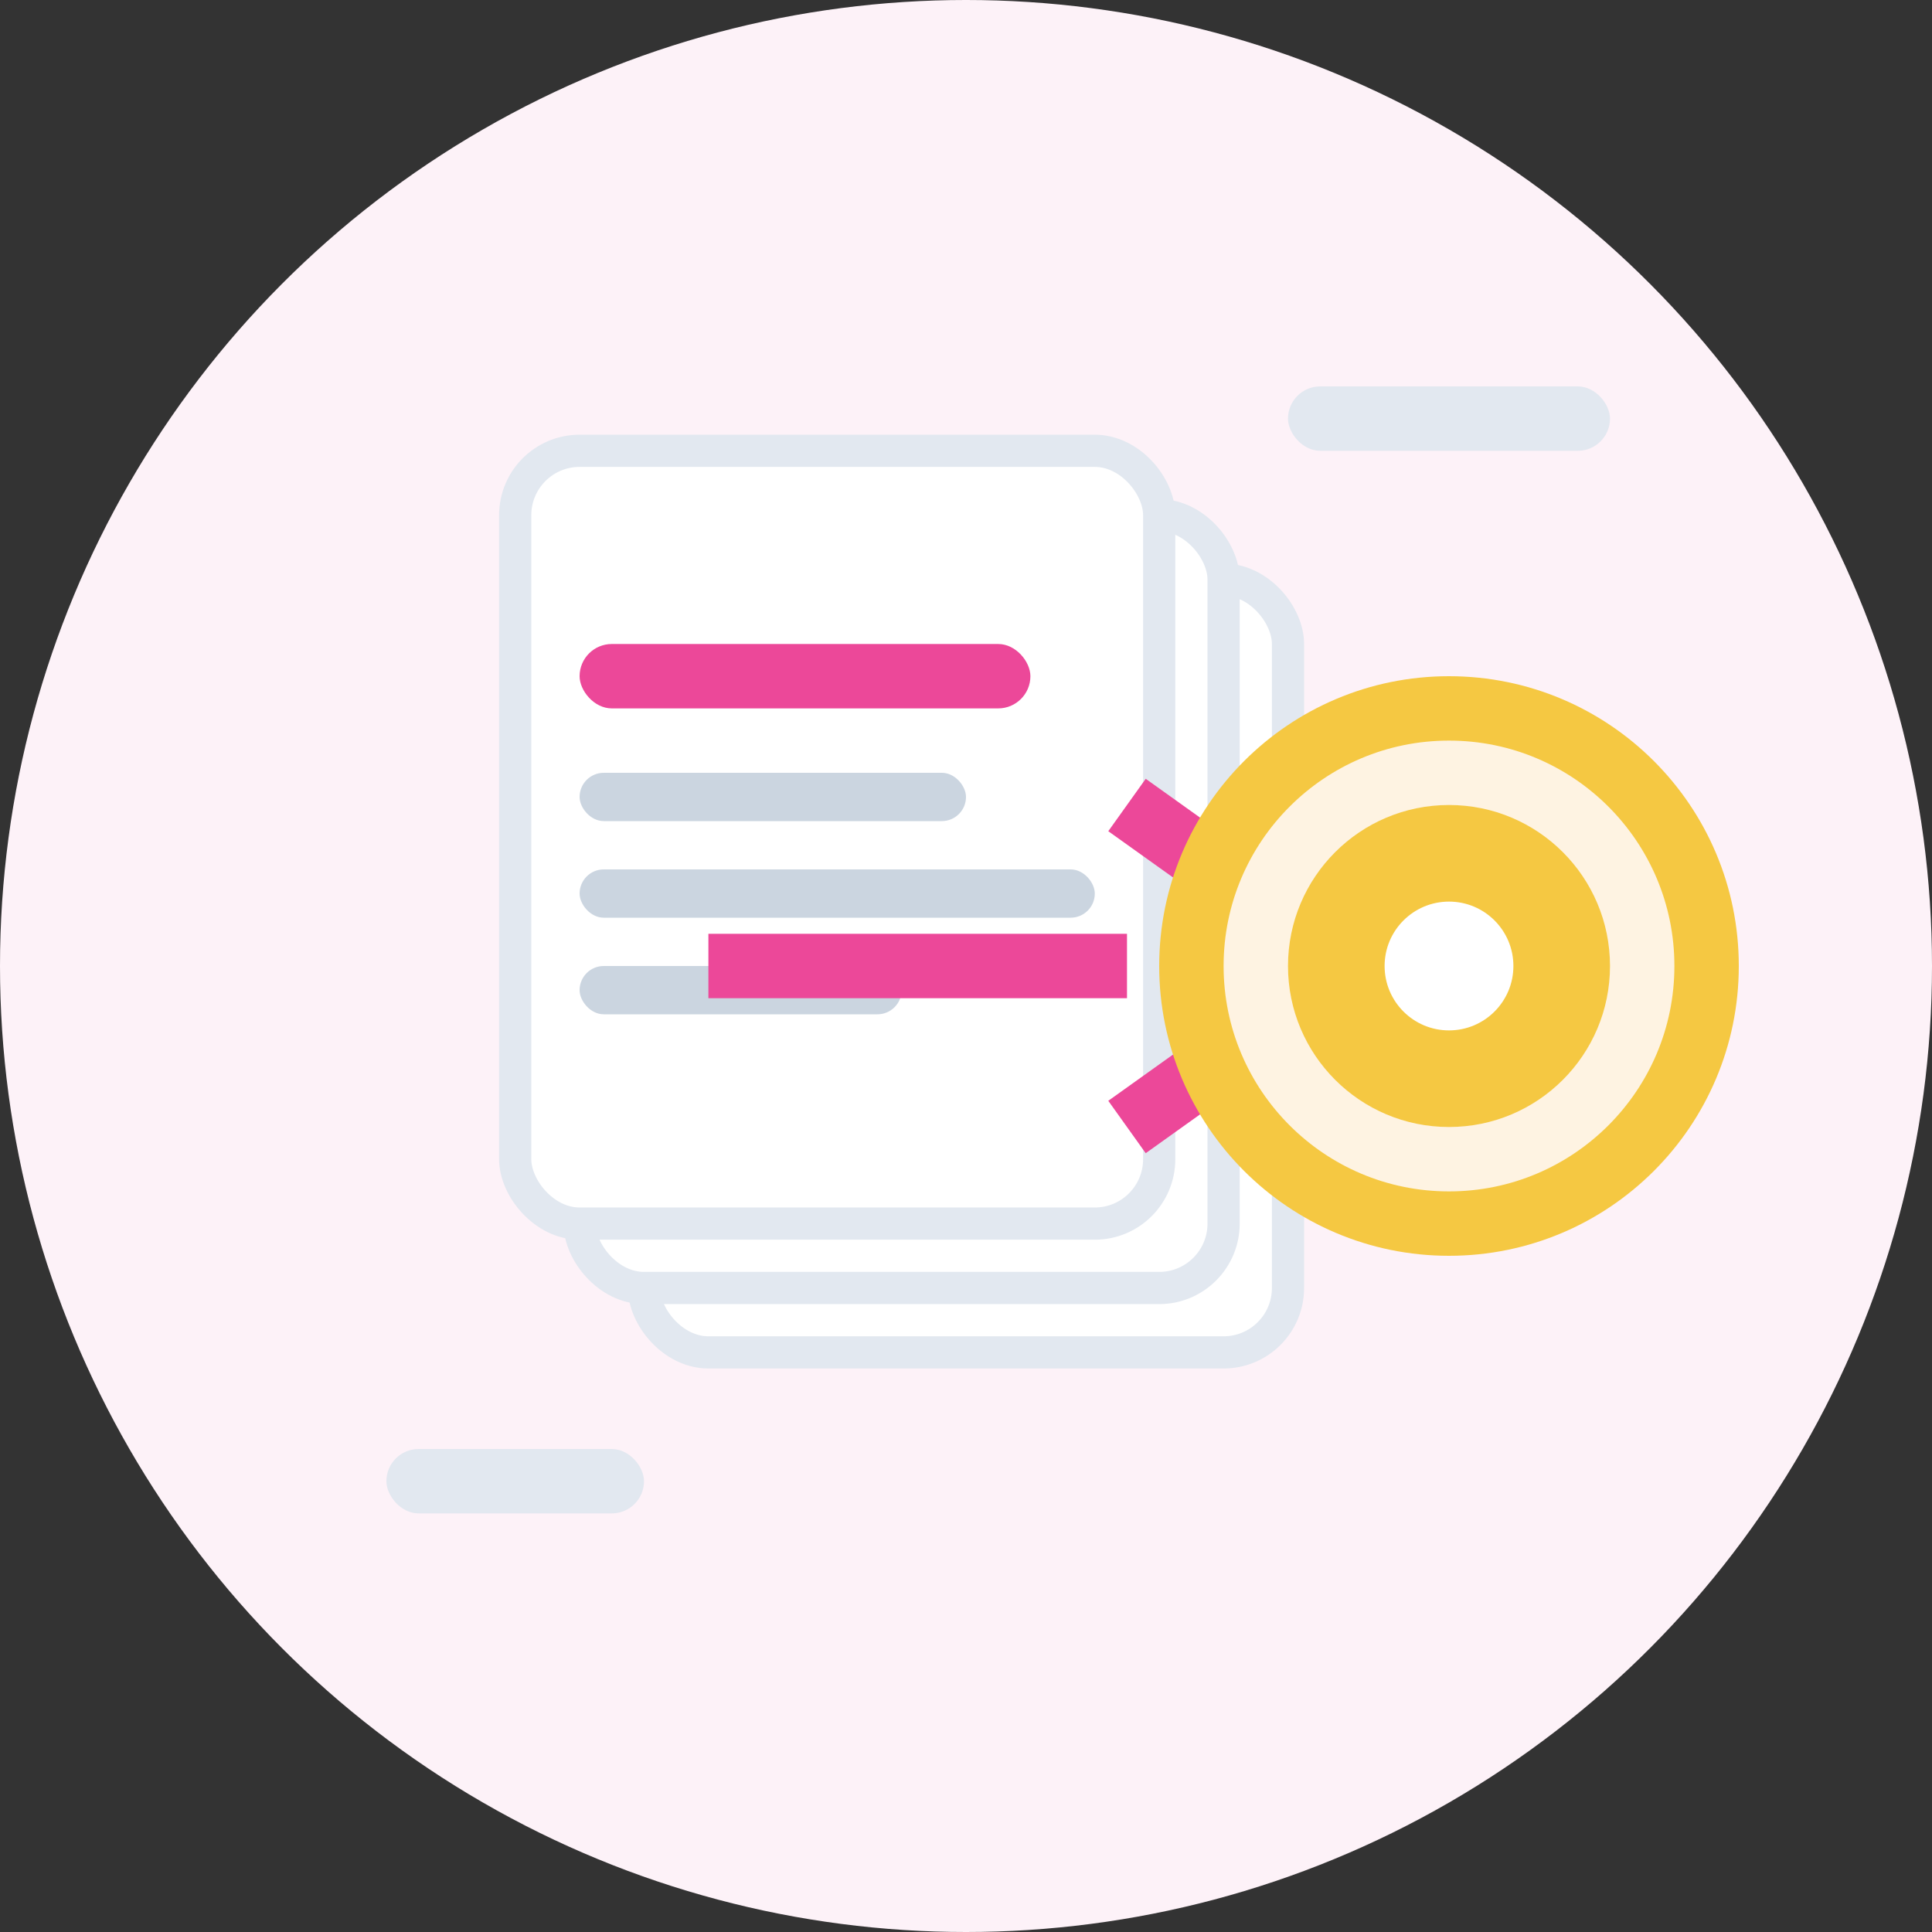 <svg width="60" height="60" viewBox="0 0 60 60" fill="none" xmlns="http://www.w3.org/2000/svg">
  <rect x="0" y="0" width="60" height="60" fill="#333333" stroke="none"/>
  <!-- Background Circle -->
  <circle cx="30" cy="30" r="30" fill="#FDF2F8"/>
  
  <!-- Document Stack -->
  <rect x="20" y="18" width="20" height="24" rx="2" fill="#FFFFFF" stroke="#E2E8F0"/>
  <rect x="18" y="16" width="20" height="24" rx="2" fill="#FFFFFF" stroke="#E2E8F0"/>
  <rect x="16" y="14" width="20" height="24" rx="2" fill="#FFFFFF" stroke="#E2E8F0"/>
  
  <!-- Content Lines -->
  <rect x="18" y="20" width="14" height="2" rx="1" fill="#EC4899"/>
  <rect x="18" y="24" width="12" height="1.5" rx="0.75" fill="#CBD5E0"/>
  <rect x="18" y="27" width="16" height="1.5" rx="0.75" fill="#CBD5E0"/>
  <rect x="18" y="30" width="10" height="1.5" rx="0.75" fill="#CBD5E0"/>
  
  <!-- Strategy Arrow -->
  <path d="M35 25 L42 30 L35 35" stroke="#EC4899" stroke-width="2" fill="none"/>
  <line x1="22" y1="30" x2="35" y2="30" stroke="#EC4899" stroke-width="2"/>
  
  <!-- Target Icon -->
  <circle cx="45" cy="30" r="8" fill="#FEF3E2" stroke="#F5C842" stroke-width="2"/>
  <circle cx="45" cy="30" r="5" fill="#F5C842"/>
  <circle cx="45" cy="30" r="2" fill="#FFFFFF"/>
  
  <!-- Keywords floating -->
  <rect x="12" y="45" width="8" height="2" rx="1" fill="#E2E8F0"/>
  <rect x="40" y="12" width="10" height="2" rx="1" fill="#E2E8F0"/>
</svg>